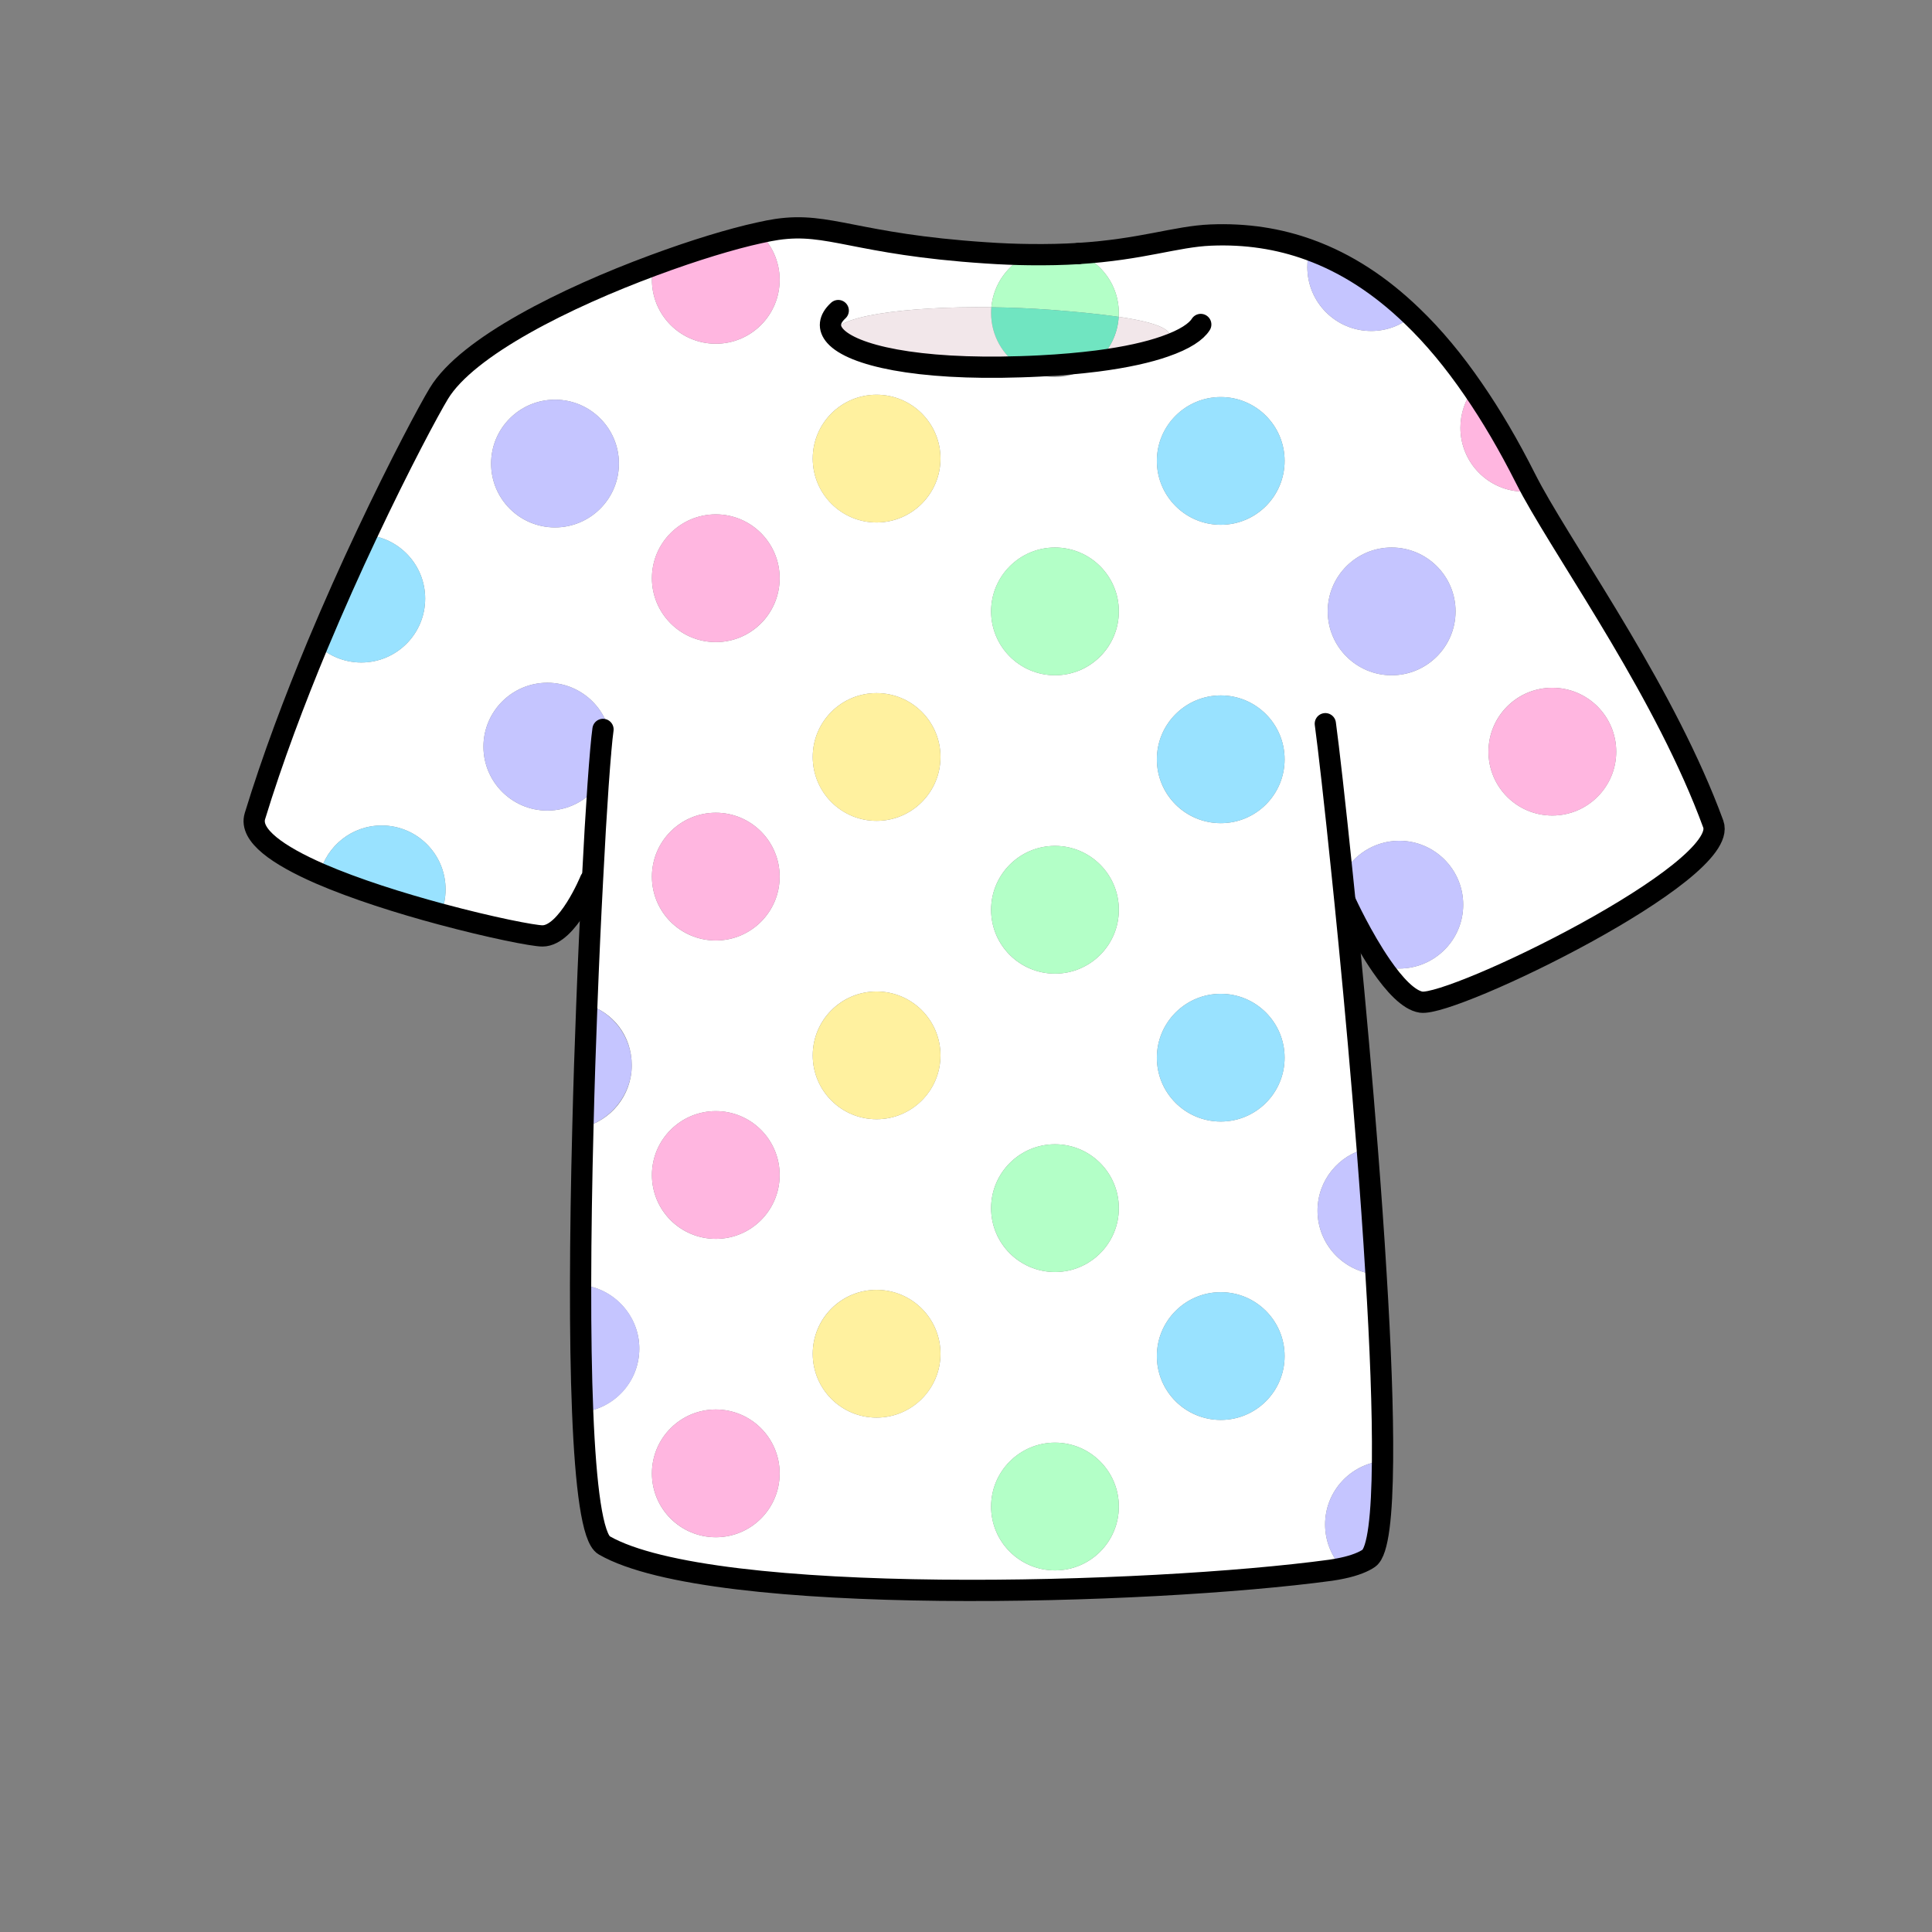 <?xml version="1.0" encoding="UTF-8"?><svg id="Layer_2" xmlns="http://www.w3.org/2000/svg" viewBox="0 0 1000 1000"><rect x="0" y="0" width="1000" height="1000" fill="#808080" stroke="none"/><defs><style>.cls-1,.cls-2{fill:none;}.cls-3{fill:#f2e7ea;}.cls-4{fill:#fff;}.cls-5{fill:#fff19f;}.cls-6{fill:#ffb6e0;}.cls-7{fill:#b3ffc7;}.cls-8{fill:#c5c5ff;}.cls-9{fill:#70e5c1;}.cls-10{fill:#99e2ff;}.cls-2{stroke:#000;stroke-linecap:round;stroke-linejoin:round;stroke-width:11px;}</style></defs><g id="_02"><g><rect class="cls-1" width="1000" height="1000"/><g><g><path class="cls-4" d="m309.55,406.55c4.28-5.56,6.84-12.52,6.84-20.08,0-18.24-14.84-33.08-33.08-33.08s-33.08,14.84-33.08,33.08,14.84,33.08,33.08,33.08c10.68,0,20.2-5.08,26.24-13Zm385.24,46.72c-2.32,4.48-3.6,9.6-3.6,15,0,7.72,2.68,14.84,7.16,20.48,3.2,32.8,6.48,69.36,9.32,105.68-14.72,3.32-25.72,16.48-25.72,32.24,0,17.28,13.36,31.52,30.28,32.92,2.28,36.88,3.6,70.68,3.36,96.6-16.72,1.72-29.72,15.8-29.72,32.88,0,8.76,3.4,16.68,8.96,22.6-1.84.4-3.88.76-6.04,1.08-93.68,12.72-320.16,19.2-376.04-12.88-6.16-3.52-9.6-30.36-11.16-69,16.48-1.88,29.32-15.88,29.32-32.88s-13.4-31.56-30.4-32.92c.04-26,.48-53.8,1.2-81.52,14.52-3.52,25.28-16.56,25.28-32.12s-9.76-27.4-23.24-31.6c.88-23,1.88-44.84,2.92-64.28l-1.08-.04s-11.8,28.92-24.8,28.92c-4.72,0-26.88-4.36-52.72-11.32,1.64-3.92,2.56-8.24,2.56-12.76,0-18.28-14.8-33.08-33.08-33.08-15.44,0-28.4,10.6-32.04,24.92-21.56-9.44-36.6-19.84-33.56-29.76,9.08-29.68,20.56-60.08,32.4-88.52,5.88,5.56,13.88,9,22.64,9,18.28,0,33.08-14.8,33.08-33.08,0-17.32-13.36-31.56-30.36-32.92,17.48-37.12,32.36-64.84,37.44-73.24,14.72-24.32,66.08-49.68,111.16-66.36-.6,2.4-.88,4.92-.88,7.52,0,18.28,14.8,33.08,33.08,33.08s33.04-14.8,33.04-33.08c0-9.6-4.12-18.28-10.68-24.28,3.48-.8,6.6-1.4,9.32-1.8,27.04-3.96,40.24,7.64,108,12.12,8.08.56,15.52.84,22.44.92-10.72,4.76-18.4,15.04-19.52,27.24-44-.56-85,4.72-80.8,14.88,8.88,10,42,17.68,95.88,15.92,5.16,3.32,11.28,5.24,17.88,5.24,8.36,0,15.96-3.12,21.76-8.2,15.16-1.96,26.6-4.6,34.96-7.52,7.36-6.8,1.72-11.64-23.76-15.36.08-.68.08-1.32.08-2,0-14-8.72-25.96-21-30.76,33.2-2.08,50.36-8.8,68.52-9.56,18.24-.76,35.24,1.84,51.24,7.68-.76,2.8-1.2,5.8-1.2,8.88,0,18.28,14.8,33.08,33.08,33.08,8.04,0,15.44-2.92,21.16-7.72,11.16,10.68,21.68,23.4,31.64,37.92-4.16,5.52-6.64,12.4-6.64,19.88,0,18.28,14.8,33.08,33.04,33.08,1.4,0,2.76-.08,4.12-.24,20.8,37.68,69.32,105.68,93.72,172.32,9.12,24.8-134.64,94.52-151.2,92.16-6.48-.96-13.92-9.12-20.56-18.72,2.92.88,6.04,1.32,9.24,1.32,18.24,0,33.08-14.8,33.08-33.04s-14.84-33.08-33.08-33.08c-12.84,0-24,7.36-29.48,18.08Zm141.76-64.2c0-18.28-14.8-33.08-33.08-33.08s-33.04,14.8-33.04,33.08,14.8,33.04,33.04,33.04,33.08-14.8,33.08-33.04Zm-83.16-72.64c0-18.24-14.84-33.04-33.08-33.04s-33.08,14.8-33.08,33.04,14.84,33.08,33.08,33.08,33.08-14.8,33.08-33.08Zm-88.48-77.88c0-18.24-14.8-33.04-33.04-33.04s-33.08,14.8-33.08,33.04,14.8,33.08,33.08,33.08,33.04-14.8,33.04-33.08Zm0,154.48c0-18.28-14.8-33.08-33.04-33.08s-33.08,14.8-33.08,33.08,14.8,33.04,33.08,33.04,33.04-14.8,33.04-33.04Zm0,154.44c0-18.28-14.8-33.08-33.04-33.08s-33.08,14.8-33.08,33.08,14.8,33.04,33.08,33.04,33.04-14.8,33.04-33.04Zm0,154.44c0-18.28-14.8-33.08-33.04-33.08s-33.08,14.8-33.08,33.08,14.8,33.04,33.08,33.04,33.04-14.8,33.04-33.04Zm-85.8-385.48c0-18.24-14.8-33.04-33.04-33.04s-33.08,14.8-33.08,33.04,14.8,33.08,33.08,33.08,33.04-14.8,33.04-33.08Zm0,154.48c0-18.28-14.8-33.08-33.04-33.08s-33.08,14.8-33.08,33.08,14.8,33.04,33.08,33.04,33.04-14.8,33.04-33.04Zm0,154.44c0-18.28-14.8-33.08-33.04-33.08s-33.08,14.8-33.08,33.08,14.8,33.04,33.08,33.04,33.04-14.8,33.04-33.04Zm0,154.44c0-18.24-14.8-33.08-33.04-33.08s-33.08,14.84-33.08,33.08,14.8,33.04,33.08,33.04,33.04-14.8,33.04-33.04Zm-92.32-542.44c0-18.24-14.8-33.04-33.08-33.04s-33.04,14.8-33.04,33.04,14.8,33.08,33.04,33.08,33.08-14.8,33.08-33.08Zm0,154.44c0-18.24-14.8-33.04-33.08-33.04s-33.04,14.8-33.04,33.04,14.8,33.08,33.04,33.08,33.08-14.8,33.08-33.08Zm0,154.48c0-18.28-14.8-33.08-33.08-33.08s-33.04,14.8-33.04,33.08,14.8,33.04,33.04,33.04,33.08-14.8,33.08-33.04Zm0,154.44c0-18.28-14.8-33.08-33.08-33.08s-33.04,14.8-33.04,33.08,14.8,33.04,33.04,33.04,33.08-14.8,33.08-33.04Zm-83.24-401.44c0-18.24-14.8-33.04-33.04-33.04s-33.08,14.8-33.08,33.04,14.8,33.08,33.08,33.08,33.04-14.8,33.04-33.08Zm0,154.48c0-18.28-14.8-33.08-33.04-33.08s-33.08,14.8-33.08,33.08,14.8,33.04,33.08,33.04,33.04-14.8,33.04-33.04Zm0,154.44c0-18.28-14.8-33.08-33.04-33.08s-33.08,14.8-33.08,33.08,14.8,33.04,33.08,33.04,33.04-14.8,33.04-33.04Zm0,154.44c0-18.28-14.8-33.08-33.04-33.08s-33.08,14.8-33.08,33.08,14.8,33.04,33.08,33.04,33.04-14.8,33.04-33.04Zm-83.2-522.68c0-18.28-14.84-33.08-33.08-33.08s-33.08,14.8-33.08,33.08,14.84,33.04,33.08,33.04,33.08-14.8,33.08-33.04Z"/><path class="cls-6" d="m803.47,355.99c18.28,0,33.08,14.8,33.08,33.08s-14.8,33.04-33.08,33.04-33.04-14.8-33.04-33.04,14.8-33.08,33.04-33.08Z"/><path class="cls-6" d="m789.47,247.39c1.08,2.16,2.32,4.44,3.6,6.84-1.36.16-2.72.24-4.12.24-18.24,0-33.04-14.8-33.04-33.08,0-7.48,2.48-14.36,6.64-19.88,9.44,13.68,18.4,29,26.92,45.88Z"/><path class="cls-8" d="m724.27,435.19c18.24,0,33.08,14.8,33.08,33.08s-14.84,33.04-33.08,33.04c-3.2,0-6.32-.44-9.24-1.32-10.16-14.68-18.4-32.68-18.4-32.68l-.4.04c-.48-4.84-.96-9.52-1.44-14.08,5.48-10.72,16.64-18.08,29.48-18.08Z"/><path class="cls-8" d="m720.31,283.39c18.24,0,33.08,14.8,33.08,33.04s-14.84,33.08-33.08,33.08-33.08-14.8-33.08-33.08,14.84-33.04,33.08-33.04Z"/><path class="cls-8" d="m730.91,163.59c-5.72,4.8-13.12,7.72-21.16,7.72-18.28,0-33.08-14.8-33.08-33.08,0-3.08.44-6.08,1.2-8.88,19.12,6.96,36.72,18.48,53.04,34.24Z"/><path class="cls-8" d="m715.59,756.19c-.24,28.12-2.28,46.96-7.08,50.36-2.56,1.8-7.2,3.76-13.68,5.12-5.56-5.92-8.96-13.84-8.96-22.6,0-17.08,13-31.16,29.72-32.88Z"/><path class="cls-8" d="m707.67,594.43c1.72,22.12,3.32,44.12,4.56,65.16-16.92-1.4-30.28-15.64-30.28-32.92,0-15.76,11-28.92,25.72-32.24Z"/><path class="cls-10" d="m631.87,205.51c18.24,0,33.04,14.8,33.04,33.04s-14.8,33.08-33.04,33.08-33.08-14.8-33.08-33.08,14.8-33.04,33.08-33.04Z"/><path class="cls-10" d="m631.87,359.95c18.24,0,33.04,14.8,33.04,33.08s-14.8,33.04-33.04,33.04-33.08-14.8-33.08-33.04,14.8-33.08,33.08-33.08Z"/><path class="cls-10" d="m631.87,514.39c18.24,0,33.04,14.8,33.04,33.08s-14.8,33.04-33.04,33.04-33.08-14.8-33.08-33.04,14.8-33.08,33.08-33.08Z"/><path class="cls-10" d="m631.87,668.83c18.24,0,33.04,14.8,33.04,33.08s-14.8,33.04-33.04,33.04-33.08-14.8-33.08-33.04,14.8-33.08,33.08-33.08Z"/><path class="cls-3" d="m579.03,163.99c25.48,3.72,31.12,8.56,23.76,15.36-8.36,2.92-19.8,5.56-34.96,7.52,6.44-5.64,10.68-13.76,11.2-22.88Z"/><path class="cls-7" d="m579.11,161.99c0,.68,0,1.32-.08,2-9.2-1.36-20.96-2.56-35.68-3.68-9.88-.72-20.16-1.16-30.24-1.28,1.12-12.2,8.8-22.48,19.52-27.24,9.44.12,17.88-.08,25.44-.56h.04c12.28,4.8,21,16.76,21,30.76Z"/><path class="cls-9" d="m579.03,163.99c-.52,9.12-4.76,17.24-11.2,22.88-8.64,1.08-18.52,2-29.76,2.56-3.36.16-6.68.32-9.88.4-9.16-5.88-15.2-16.16-15.2-27.84,0-1,.04-2,.12-2.96,10.08.12,20.36.56,30.24,1.28,14.72,1.12,26.48,2.32,35.68,3.68Z"/><path class="cls-7" d="m546.07,283.39c18.24,0,33.04,14.8,33.04,33.04s-14.8,33.08-33.04,33.08-33.08-14.8-33.08-33.08,14.8-33.04,33.08-33.04Z"/><path class="cls-7" d="m546.07,437.83c18.24,0,33.04,14.8,33.04,33.08s-14.8,33.04-33.04,33.04-33.08-14.8-33.08-33.04,14.8-33.08,33.08-33.08Z"/><path class="cls-7" d="m546.07,592.27c18.24,0,33.04,14.8,33.04,33.08s-14.8,33.04-33.04,33.04-33.08-14.8-33.08-33.04,14.8-33.08,33.08-33.08Z"/><path class="cls-7" d="m546.07,746.71c18.24,0,33.04,14.84,33.04,33.08s-14.8,33.04-33.04,33.04-33.08-14.8-33.08-33.04,14.8-33.08,33.08-33.08Z"/><path class="cls-3" d="m512.99,161.99c0,11.68,6.04,21.96,15.2,27.84-53.88,1.76-87-5.92-95.88-15.92-4.2-10.16,36.8-15.44,80.8-14.88-.08.96-.12,1.96-.12,2.96Z"/><path class="cls-5" d="m453.71,204.31c18.28,0,33.08,14.8,33.08,33.04s-14.8,33.08-33.08,33.08-33.04-14.8-33.04-33.08,14.8-33.04,33.04-33.04Z"/><path class="cls-5" d="m453.71,358.75c18.28,0,33.08,14.8,33.08,33.04s-14.8,33.08-33.08,33.08-33.04-14.8-33.04-33.08,14.8-33.04,33.04-33.04Z"/><path class="cls-5" d="m453.71,513.19c18.28,0,33.08,14.8,33.08,33.08s-14.8,33.04-33.08,33.04-33.04-14.8-33.04-33.04,14.8-33.08,33.04-33.08Z"/><path class="cls-5" d="m453.71,667.63c18.28,0,33.08,14.8,33.08,33.08s-14.8,33.04-33.08,33.04-33.04-14.8-33.04-33.04,14.8-33.08,33.04-33.08Z"/><path class="cls-6" d="m392.87,120.55c6.56,6,10.68,14.68,10.68,24.28,0,18.28-14.8,33.08-33.04,33.08s-33.08-14.8-33.08-33.08c0-2.6.28-5.12.88-7.52,21-7.8,40.6-13.72,54.56-16.76Z"/><path class="cls-6" d="m370.51,266.23c18.24,0,33.04,14.8,33.04,33.04s-14.8,33.08-33.04,33.08-33.08-14.8-33.08-33.08,14.8-33.04,33.08-33.04Z"/><path class="cls-6" d="m370.51,420.67c18.24,0,33.04,14.8,33.04,33.08s-14.8,33.04-33.04,33.04-33.08-14.8-33.08-33.04,14.8-33.08,33.08-33.08Z"/><path class="cls-6" d="m370.51,575.11c18.24,0,33.04,14.8,33.04,33.08s-14.8,33.04-33.04,33.04-33.08-14.8-33.08-33.04,14.8-33.08,33.08-33.08Z"/><path class="cls-6" d="m370.51,729.55c18.24,0,33.04,14.8,33.04,33.08s-14.8,33.04-33.04,33.04-33.08-14.8-33.08-33.04,14.8-33.08,33.08-33.08Z"/><path class="cls-8" d="m300.51,665.07c17,1.36,30.4,15.6,30.4,32.92s-12.84,31-29.32,32.88c-.8-19.44-1.12-41.84-1.08-65.8Z"/><path class="cls-8" d="m303.75,519.83c13.48,4.2,23.24,16.76,23.24,31.6s-10.76,28.6-25.28,32.12c.52-21.6,1.24-43.12,2.04-63.72Z"/><path class="cls-8" d="m287.27,206.87c18.24,0,33.08,14.8,33.08,33.08s-14.84,33.04-33.08,33.04-33.08-14.8-33.08-33.04,14.84-33.08,33.08-33.08Z"/><path class="cls-8" d="m309.55,406.55c-6.04,7.92-15.56,13-26.24,13-18.24,0-33.08-14.84-33.08-33.08s14.84-33.08,33.08-33.08,33.08,14.84,33.08,33.08c0,7.56-2.56,14.52-6.84,20.08Z"/><path class="cls-10" d="m230.63,460.35c0,4.52-.92,8.84-2.56,12.76-20.84-5.6-44.12-12.92-62.56-20.92,3.64-14.32,16.6-24.92,32.04-24.92,18.28,0,33.08,14.8,33.08,33.08Z"/><path class="cls-10" d="m189.71,276.91c17,1.36,30.36,15.6,30.36,32.92,0,18.28-14.8,33.08-33.08,33.08-8.76,0-16.76-3.44-22.64-9,8.52-20.36,17.2-39.72,25.36-57Z"/></g><g><path class="cls-2" d="m558.07,131.23c-7.56.48-16,.68-25.44.56-6.92-.08-14.36-.36-22.44-.92-67.76-4.48-80.96-16.08-108-12.12-2.72.4-5.84,1-9.32,1.8-13.96,3.04-33.56,8.96-54.56,16.76-45.08,16.68-96.44,42.04-111.16,66.36-5.08,8.4-19.96,36.12-37.44,73.24-8.16,17.28-16.84,36.64-25.36,57-11.84,28.44-23.32,58.84-32.4,88.52-3.04,9.92,12,20.32,33.56,29.76,18.44,8,41.72,15.32,62.56,20.92,25.84,6.96,48,11.32,52.72,11.32,13,0,24.8-28.92,24.8-28.92"/><path class="cls-2" d="m696.63,467.31s8.24,18,18.4,32.68c6.64,9.6,14.08,17.76,20.56,18.72,16.56,2.36,160.32-67.36,151.2-92.16-24.4-66.64-72.92-134.64-93.72-172.32-1.28-2.4-2.52-4.68-3.6-6.84-8.52-16.88-17.48-32.2-26.92-45.88-9.96-14.52-20.48-27.24-31.64-37.92-16.32-15.76-33.92-27.28-53.04-34.24-16-5.84-33-8.44-51.24-7.68-18.16.76-35.32,7.48-68.52,9.56"/><path class="cls-2" d="m685.99,374.59c1.64,12.08,4.96,41.08,8.8,78.68.48,4.56.96,9.24,1.44,14.08.72,6.92,1.4,14.08,2.12,21.4,3.2,32.8,6.48,69.36,9.32,105.68,1.72,22.12,3.32,44.12,4.56,65.16,2.28,36.88,3.6,70.68,3.36,96.6-.24,28.12-2.28,46.96-7.08,50.36-2.56,1.8-7.2,3.76-13.68,5.12-1.84.4-3.88.76-6.04,1.08-93.68,12.72-320.16,19.2-376.04-12.88-6.16-3.52-9.6-30.36-11.16-69-.8-19.44-1.12-41.84-1.08-65.8.04-26,.48-53.8,1.2-81.52.52-21.6,1.24-43.12,2.04-63.72.88-23,1.88-44.84,2.92-64.28.96-19.04,1.96-35.8,2.88-49,1-14.12,1.88-24.28,2.56-29"/><path class="cls-2" d="m433.87,160.75c-4.84,4.44-5.28,9-1.56,13.16,8.88,10,42,17.68,95.88,15.92,3.2-.08,6.52-.24,9.88-.4,11.24-.56,21.12-1.48,29.76-2.56,15.16-1.96,26.6-4.6,34.96-7.52,10.68-3.68,16.44-7.76,18.72-11.4"/></g></g></g></g></svg>